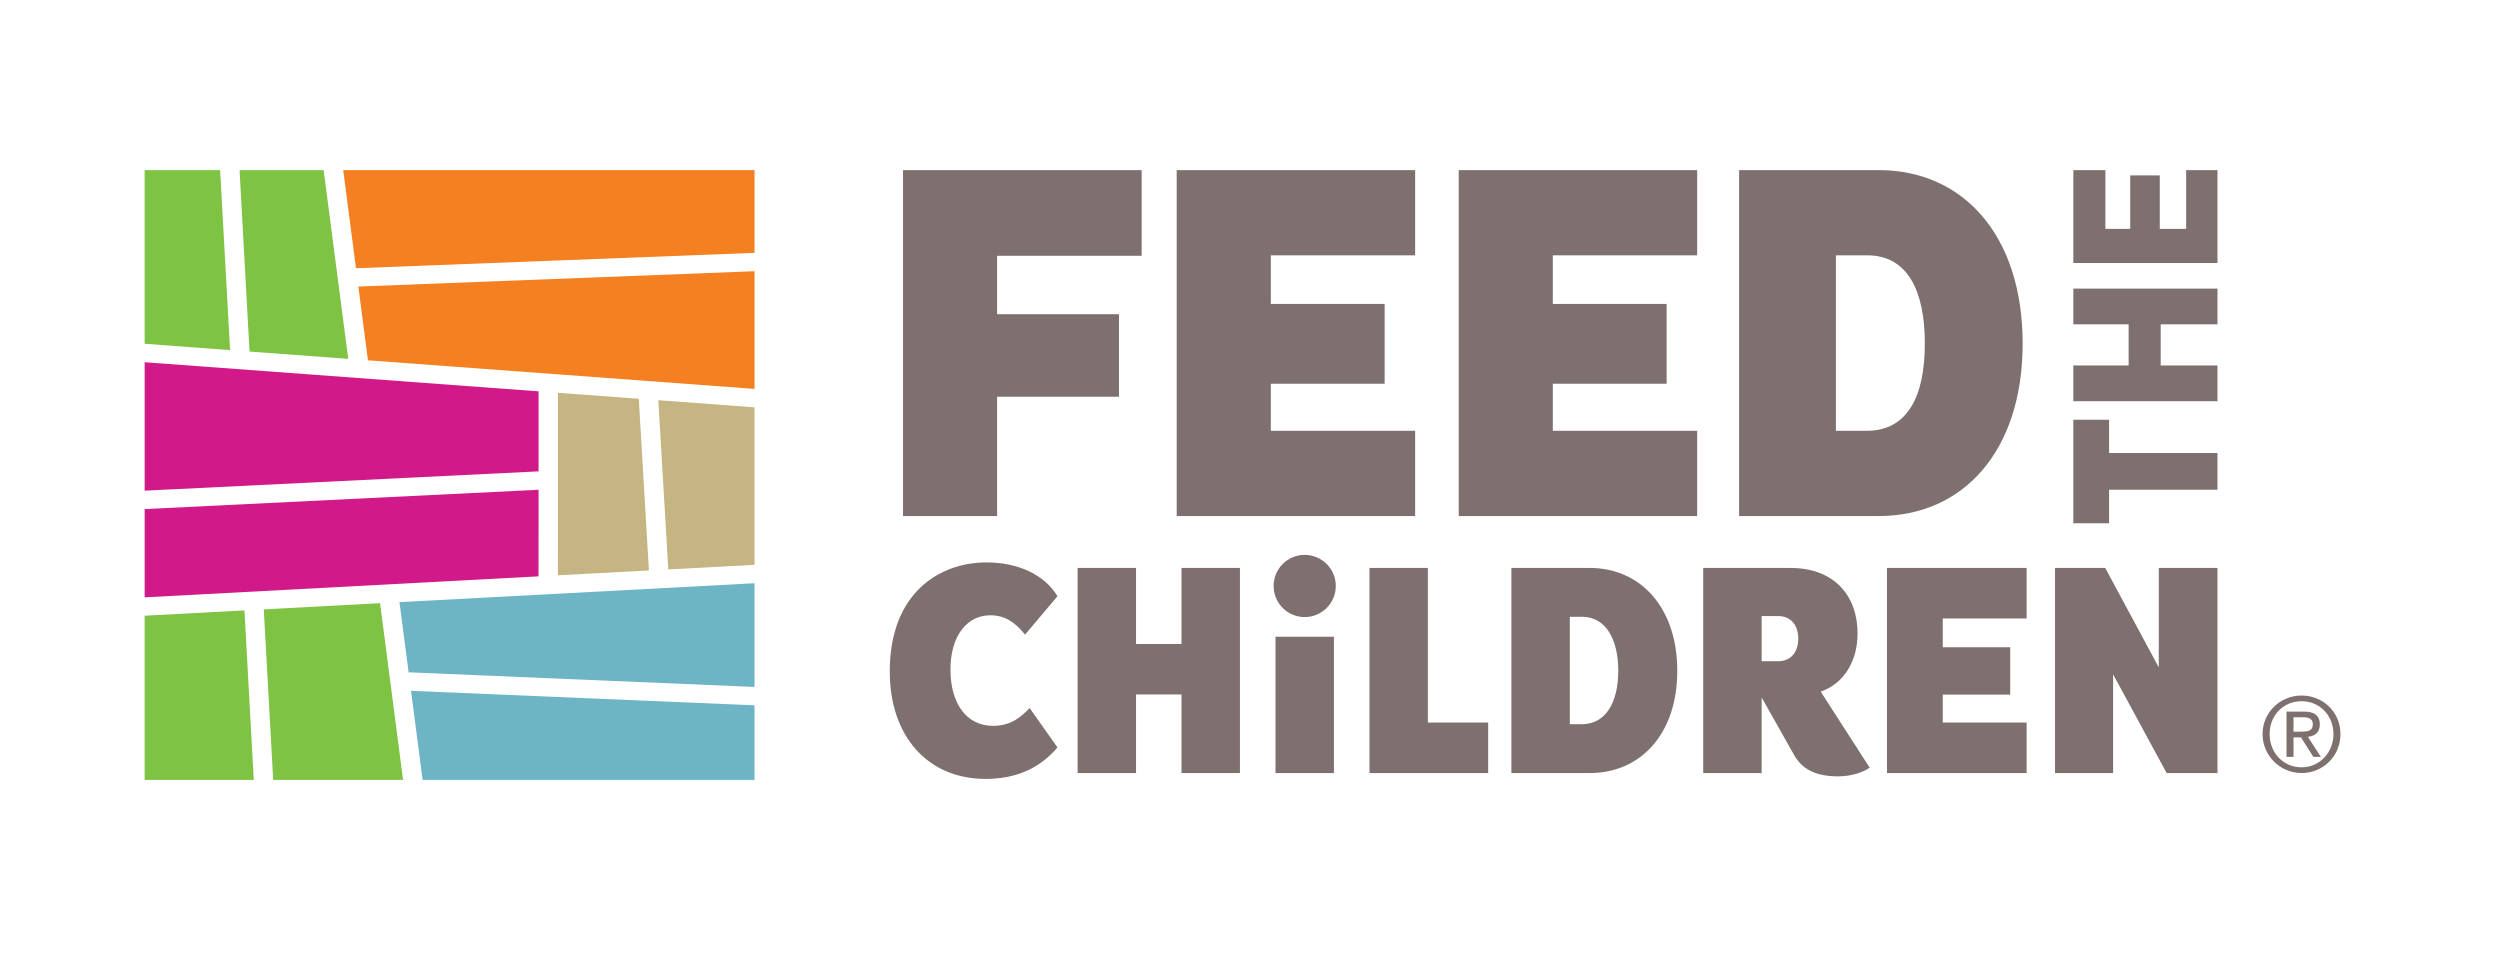 <svg xmlns="http://www.w3.org/2000/svg" id="a" viewBox="0 0 520.25 199.97"><defs><style>.b,.f{fill:#7fc344;stroke-width:0}.f{fill:#7d706e}</style></defs><path fill="#6db4c4" stroke-width="0" d="M87.95 162.31h69.07v-15.53l-71.49-3.02 2.42 18.55zm-2.92-22.4 71.99 3.04v-21.58l-73.89 3.93 1.9 14.61z"/><path d="m79.09 125.52-24.2 1.29 1.96 35.5h27.03l-4.79-36.79zm-28.22 1.5-20.77 1.11v34.18h22.71l-1.94-35.29z" class="b"/><path fill="#c5b582" stroke-width="0" d="m139.07 118.5 17.95-.96V84.77l-20.03-1.49 2.08 35.22zm-22.96-36.76-.01 37.98 18.94-1.01-2.11-35.73-16.82-1.24z"/><path fill="#d2198a" stroke-width="0" d="m112.08 101.92-81.98 4.02v18.37l81.97-4.37.01-18.02zm0-20.48L30.1 75.38v26.73l81.98-4.02V81.44z"/><path fill="#f48021" stroke-width="0" d="m76.57 74.98 80.45 5.95V56.44l-82.45 3.19 2 15.35zm-2.49-19.16 82.94-3.2V35.4h-85.6l2.66 20.42z"/><path d="M72.47 74.68 67.35 35.4h-17.5l2.08 37.76 20.54 1.52zM45.81 35.4H30.1v36.14l17.78 1.32-2.07-37.46z" class="b"/><path d="m449.24 138.88-11.14-20.69h-10.45v42.68h12.09v-20.54l11.14 20.54h10.58v-42.68h-12.22v20.69zm-56.56 21.99h29.06v-10.51h-17.45v-5.81h14.04v-9.85h-14.04v-6h17.45v-10.51h-29.06v42.68zm-6.12-29.06c0-7.78-4.79-13.62-13.97-13.62h-18.15v42.68h12.16v-15.73l6.74 11.95c1.68 2.97 4.46 4.49 9.29 4.47 2.6-.01 5.07-.83 6.45-1.81l-10.19-15.83c4.67-1.56 7.67-6.2 7.67-12.1zm-16.57 5.78h-3.39v-9.39h3.39c2.9 0 4.23 2.14 4.23 4.71s-1.33 4.69-4.23 4.69zm-39.13-19.4h-16.34v42.68h16.34c10.39 0 18.18-7.96 18.18-21.27s-7.78-21.41-18.18-21.41zm-1.7 32.52h-2.48v-22.36h2.54c4.99 0 7.54 4.75 7.54 11.25s-2.55 11.11-7.6 11.11zm-32.02-32.52h-12.15v42.68h24.7v-10.51h-12.55v-32.17zm-31.71 14.31h12.16v28.37h-12.16zm6.07-17.03c-3.57 0-6.46 2.89-6.46 6.47s2.89 6.47 6.47 6.47c3.57 0 6.47-2.9 6.47-6.47s-2.9-6.47-6.48-6.47zm-25.63 18.54h-9.46v-15.82h-12.16v42.68h12.16v-16.35h9.46v16.35h12.16v-42.68h-12.16v15.82zm-39.27 17.03c-5.46 0-8.81-4.64-8.81-11.72s3.52-11.28 8.28-11.28c3.1 0 5.2 1.49 7.24 4.03l6.75-8c-2.67-4.41-8.04-7.03-14.82-7.03-9.57 0-20.08 6.2-20.08 22.68 0 13.61 8 22.37 19.93 22.37 6.03 0 11.09-1.98 14.97-6.55l-5.79-8.19c-1.78 1.81-3.78 3.7-7.67 3.7zM454.94 47.63h-5.49V36.5h-6.15v11.13h-5.17V35.4h-6.67v19.33h30V35.4h-6.52v12.23zM431.46 67.5h11.51v8.55h-11.51v7.44h30v-7.44h-11.82V67.5h11.82v-7.44h-30v7.44zm7.44 19.85h-7.44v21.54h7.44v-6.97h22.56v-7.65H438.9v-6.92zm-17.99-15.86c0-22.55-12.41-36.09-29.94-36.09h-29.06v71.99h29.06c17.53 0 29.94-13.44 29.94-35.9zm-32.46 18.16h-6.4V53.13h6.51c8.41 0 12 7.39 12 18.36s-3.59 18.16-12.1 18.16zm-84.89 17.74h49.62V89.65h-30.04v-9.8h23.69v-16.6h-23.69V53.13h30.04V35.4h-49.62v71.99zm-9.07-54.26V35.4h-49.62v71.99h49.62V89.65h-30.03v-9.8h23.68v-16.6h-23.68V53.13h30.03zM207.5 82.56h25.36V65.38H207.5V53.23h30.08V35.4h-49.66v71.99h19.58V82.56zm271.47 62.18c-4.42 0-8.13 3.47-8.13 8.02s3.71 8.11 8.13 8.11 8.08-3.47 8.08-8.11-3.69-8.02-8.08-8.02zm0 14.94c-3.77 0-6.66-2.97-6.66-6.92s2.89-6.84 6.66-6.84 6.62 2.98 6.62 6.84-2.89 6.92-6.62 6.92z" class="f"/><path d="M482.76 150.77c0-1.81-1.06-2.69-3.3-2.69h-3.64v9.42h1.46v-4.05h1.55l2.57 4.05h1.57l-2.7-4.16c1.4-.16 2.48-.87 2.48-2.57zm-3.94 1.49h-1.54v-3h1.95c.99 0 2.07.19 2.07 1.45 0 1.48-1.19 1.55-2.48 1.55z" class="f"/></svg>
